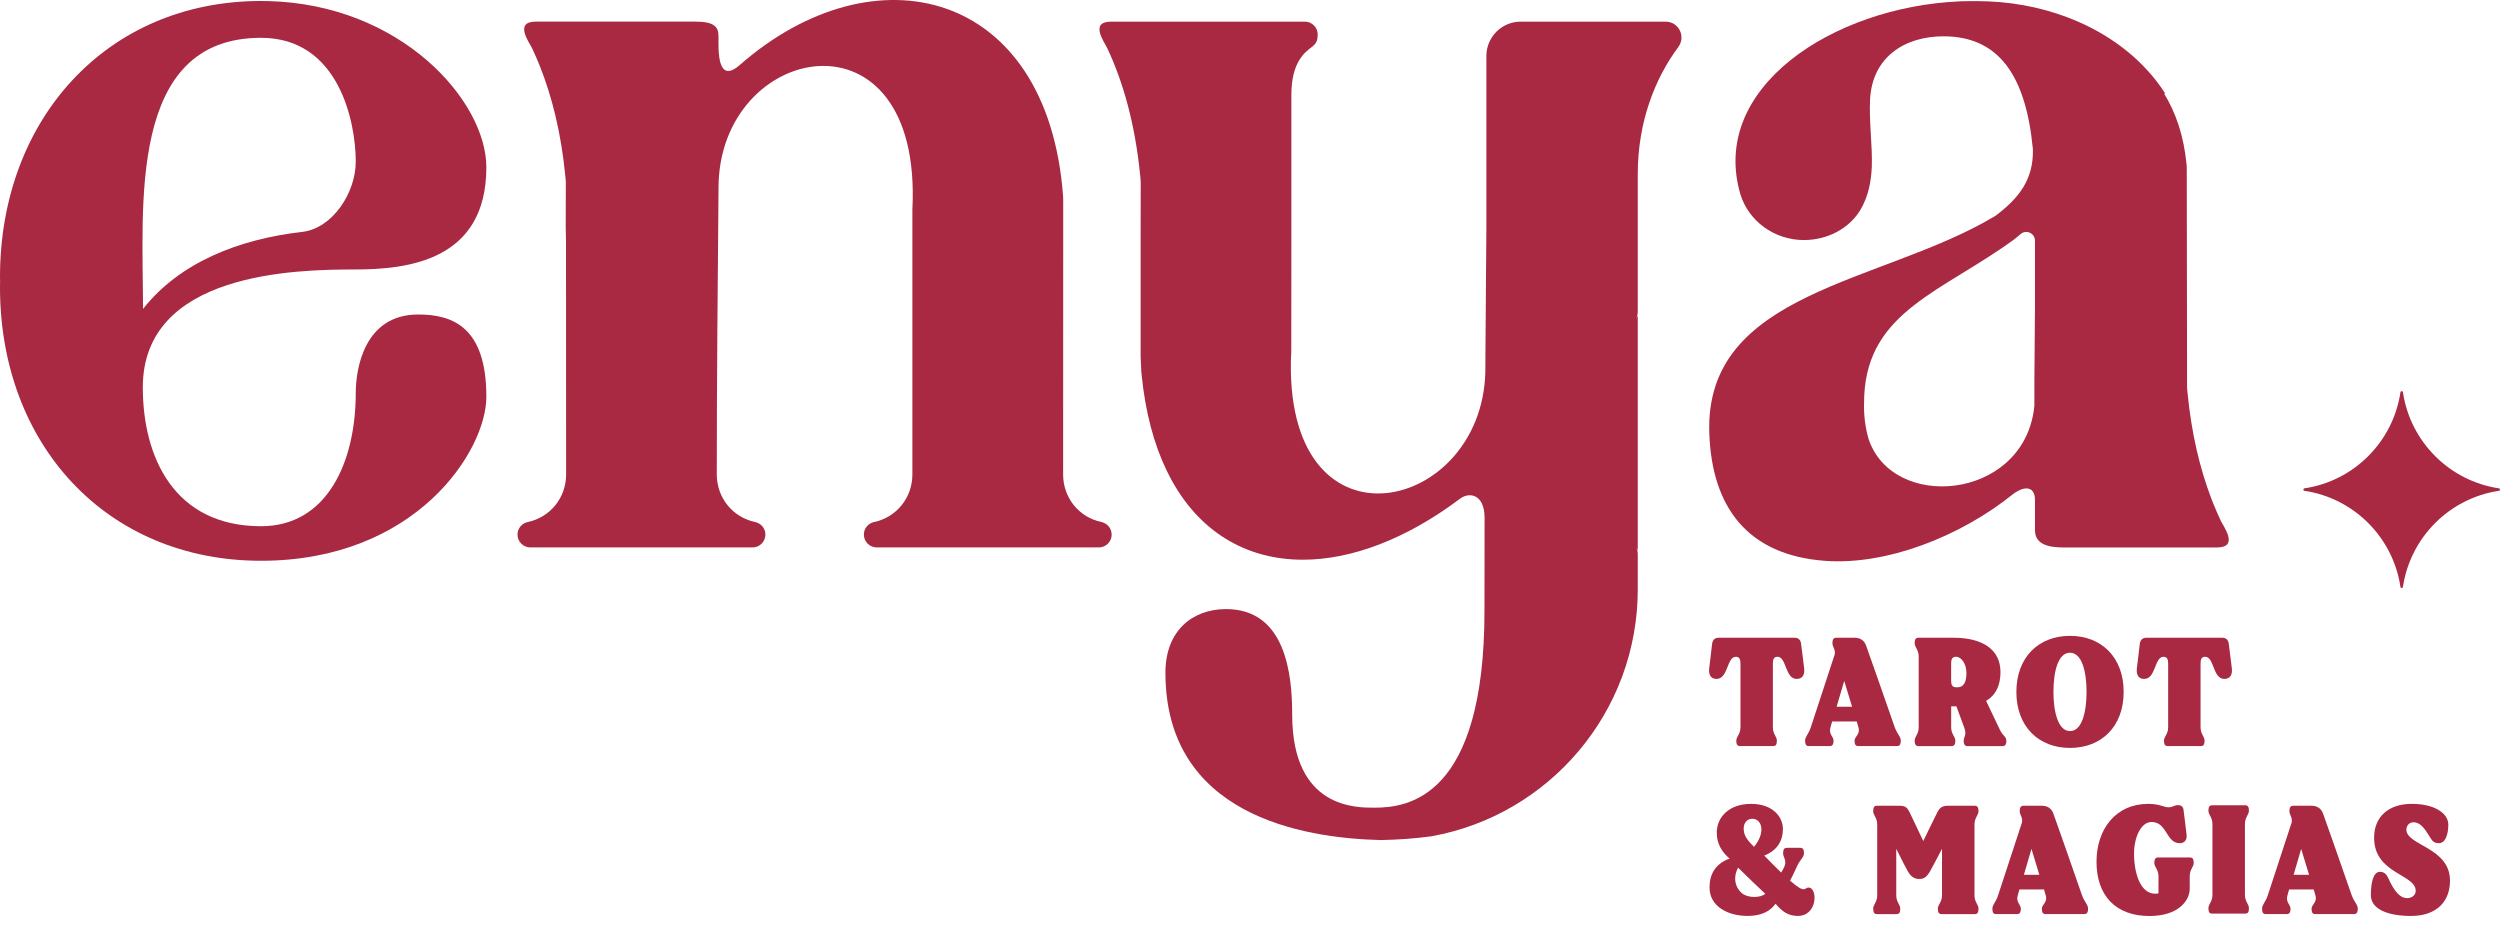 <svg xmlns="http://www.w3.org/2000/svg" width="129" height="48" viewBox="0 0 129 48" fill="none"><g id="Group 45"><g id="E"><path id="Vector" d="M21.58 16.228C18.782 16.228 18.357 19.057 18.357 20.273C18.357 23.846 16.878 27.153 13.47 27.153C8.983 27.153 7.369 23.584 7.369 19.991C7.369 14.056 15.243 13.905 18.306 13.905C21.019 13.905 25.096 13.462 25.096 8.634C25.098 5.216 20.71 0.217 13.821 0.056H13.75C13.66 0.051 13.565 0.051 13.47 0.051C5.496 0.051 0 6.172 0 14.293C0 14.377 0 14.469 0.005 14.554C0 14.644 0 14.73 0 14.82C0 22.936 5.496 28.936 13.47 28.936C21.444 28.936 25.096 23.282 25.096 20.474C25.096 16.875 23.357 16.228 21.578 16.228H21.58ZM13.47 1.951C17.503 1.951 18.357 6.322 18.357 8.333C18.362 9.931 17.168 11.786 15.589 11.967C12.326 12.339 9.264 13.544 7.38 15.942C7.38 10.63 6.575 1.951 13.47 1.951Z" fill="#A82941"></path></g><g id="N"><path id="Vector_2" d="M57.363 27.581C57.363 27.947 57.068 28.247 56.703 28.247H45.236C44.871 28.247 44.576 27.947 44.576 27.581C44.576 27.266 44.796 27.001 45.105 26.936C46.245 26.696 47.079 25.699 47.079 24.479V10.813C47.624 0.075 37.076 2.174 37.076 9.693V9.698C37.036 14.846 36.986 19.335 36.986 24.479C36.986 25.699 37.821 26.696 38.961 26.936C39.271 27.001 39.495 27.266 39.495 27.581C39.495 27.947 39.2 28.247 38.835 28.247H27.363C26.998 28.247 26.703 27.947 26.703 27.581C26.703 27.266 26.927 27.001 27.233 26.936C28.377 26.696 29.212 25.699 29.212 24.479C29.212 24.479 29.206 13.311 29.206 12.549V12.509C29.206 12.249 29.201 11.989 29.191 11.728C29.196 10.942 29.196 10.152 29.196 9.352C29.186 9.267 29.177 9.177 29.171 9.087C28.956 6.86 28.482 4.979 27.852 3.398C27.727 3.083 27.592 2.783 27.457 2.491C27.307 2.181 26.508 1.115 27.651 1.115H35.865C36.855 1.115 37.075 1.379 37.075 1.879C37.075 2.499 36.975 4.402 38.174 3.352C45.113 -2.726 54.051 -0.574 54.854 10.104C54.859 10.172 54.862 10.242 54.862 10.311C54.862 15.242 54.857 19.534 54.857 24.479C54.857 25.699 55.686 26.696 56.831 26.936C57.141 27.001 57.36 27.266 57.36 27.581H57.363Z" fill="#A82941"></path></g><g id="Y"><path id="Vector_3" d="M86.598 2.433C85.414 4.019 84.509 6.27 84.509 8.973V16.093C84.509 16.228 84.474 16.358 84.414 16.473C84.444 16.413 84.474 16.353 84.509 16.298V28.397C84.479 28.342 84.449 28.282 84.424 28.227C84.474 28.342 84.509 28.462 84.509 28.588V30.404C84.509 36.764 79.922 42.057 73.882 43.148C73.876 43.148 73.866 43.148 73.862 43.153C73.058 43.263 72.198 43.328 71.279 43.347H71.239C67.142 43.247 60.136 42.031 60.136 34.706C60.136 32.554 61.525 31.429 63.264 31.429C66.352 31.429 66.677 34.816 66.677 36.872C66.677 41.742 70.004 41.676 70.928 41.676C72.632 41.676 76.599 41.185 76.599 31.514L76.604 26.715C76.604 26.19 76.449 25.694 75.999 25.574C75.775 25.519 75.524 25.59 75.334 25.735C72.552 27.826 69.728 28.881 67.229 28.881C64.317 28.881 61.828 27.45 60.33 24.539C60.28 24.443 60.229 24.344 60.185 24.249C59.545 22.913 59.105 21.291 58.911 19.37C58.901 19.305 58.895 19.236 58.891 19.166C58.881 18.95 58.867 18.6 58.856 18.385V12.551C58.861 11.491 58.861 10.434 58.861 9.353C58.851 9.268 58.842 9.178 58.837 9.088C58.577 6.42 57.962 4.249 57.138 2.493C56.993 2.182 56.199 1.117 57.332 1.117H67.335C67.515 1.117 67.679 1.192 67.799 1.312C67.924 1.433 67.999 1.607 67.993 1.798C67.983 2.109 67.923 2.243 67.679 2.434C67.355 2.685 66.635 3.18 66.635 4.886V12.552L66.63 18.121C66.624 18.225 66.619 18.331 66.619 18.432C66.609 18.532 66.609 18.628 66.609 18.722C66.478 28.764 76.437 26.437 76.642 19.237C76.642 19.052 76.642 18.863 76.647 18.677V18.486C76.663 16.095 76.682 13.928 76.697 11.746V2.888C76.697 1.913 77.49 1.117 78.466 1.117H85.946C86.625 1.117 87.005 1.892 86.595 2.433H86.598Z" fill="#A82941"></path></g><g id="A"><path id="Vector_4" d="M114.592 26.871C114.458 26.581 114.322 26.28 114.197 25.964C114.167 25.885 114.132 25.8 114.102 25.719C113.518 24.187 113.082 22.387 112.877 20.275C112.872 20.185 112.862 20.095 112.853 20.01C112.853 19.21 112.837 8.607 112.837 8.607C112.832 8.558 112.827 8.512 112.823 8.457C112.683 7.007 112.269 5.811 111.669 4.83H111.729C110.67 3.178 109.081 1.927 107.232 1.118C105.808 0.498 104.224 0.137 102.605 0.072C102.225 0.056 101.85 0.052 101.47 0.061C101.225 0.061 101.086 0.072 101.086 0.072C94.581 0.367 88.175 4.53 89.809 10.04C90.229 11.395 91.538 12.386 93.081 12.386C94.316 12.386 95.435 11.78 96.005 10.815C96.409 10.125 96.555 9.37 96.585 8.584C96.62 7.503 96.44 6.282 96.495 5.146C96.599 2.934 98.298 1.874 100.282 1.874C103.146 1.874 104.529 3.906 104.894 7.663C104.899 7.683 104.899 7.704 104.899 7.718C104.929 9.269 104.174 10.225 102.98 11.126C102.961 11.137 102.945 11.151 102.925 11.161C97.125 14.639 87.931 15.004 88.201 22.37C88.335 26.158 90.165 28.649 94.182 28.94C97.324 29.17 101.127 27.709 103.89 25.483C104.549 25.005 105.005 25.157 105.005 25.799V27.359C105.005 28.08 105.679 28.249 106.467 28.249H114.398C115.543 28.249 114.742 27.184 114.592 26.873V26.871ZM105.004 15.908C104.993 17.129 104.984 18.38 104.974 19.666V20.932C104.968 21.022 104.958 21.102 104.944 21.187C104.264 25.84 97.619 26.37 96.41 22.623C96.175 21.787 96.165 21.112 96.195 20.411C96.4 16.044 100.262 15.037 103.94 12.346C104.054 12.256 104.164 12.166 104.275 12.07C104.564 11.83 105.004 12.04 105.004 12.415V15.908Z" fill="#A82941"></path></g><g id="Estrela"><path id="Vector_5" d="M128.937 25.327C126.389 25.71 124.375 27.727 123.993 30.279C123.98 30.362 123.874 30.362 123.862 30.279C123.48 27.727 121.466 25.71 118.918 25.327C118.835 25.314 118.835 25.208 118.918 25.197C121.466 24.814 123.48 22.798 123.862 20.247C123.875 20.163 123.981 20.163 123.993 20.247C124.375 22.798 126.389 24.814 128.937 25.197C129.02 25.21 129.02 25.316 128.937 25.327Z" fill="#A82941"></path></g><g id="Tarot"><g id="Group"><path id="Vector_6" d="M89.594 38.219C89.594 38.003 89.809 37.883 89.809 37.532V34.241C89.809 34.034 89.76 33.89 89.569 33.89C89.098 33.89 89.178 35.033 88.571 35.033C88.252 35.033 88.157 34.785 88.196 34.474C88.26 33.995 88.267 33.851 88.347 33.203C88.378 33.011 88.498 32.908 88.674 32.908H92.615C92.783 32.908 92.909 33.013 92.934 33.203C93.021 33.851 93.029 33.995 93.093 34.474C93.133 34.786 93.029 35.033 92.71 35.033C92.103 35.033 92.191 33.89 91.72 33.89C91.521 33.89 91.48 34.034 91.48 34.241V37.532C91.48 37.883 91.687 38.003 91.687 38.219C91.687 38.434 91.624 38.498 91.488 38.498H89.789C89.661 38.498 89.59 38.426 89.59 38.219H89.594Z" fill="#A82941"></path><path id="Vector_7" d="M93.143 38.219C93.143 38.003 93.326 37.883 93.437 37.532L94.673 33.761C94.714 33.497 94.553 33.377 94.553 33.185C94.553 32.977 94.625 32.906 94.753 32.906H95.686C95.99 32.906 96.19 33.049 96.285 33.297C96.349 33.457 97.314 36.221 97.769 37.531C97.904 37.897 98.08 38.002 98.08 38.217C98.08 38.433 98.008 38.497 97.881 38.497H95.895C95.759 38.497 95.695 38.433 95.695 38.217C95.695 38.002 96.007 37.89 95.895 37.531L95.808 37.226H94.539L94.452 37.531C94.347 37.89 94.611 38.002 94.611 38.217C94.611 38.433 94.539 38.497 94.411 38.497H93.334C93.207 38.497 93.143 38.433 93.143 38.217V38.219ZM95.568 36.469L95.161 35.135L94.77 36.469H95.568Z" fill="#A82941"></path><path id="Vector_8" d="M98.797 38.219C98.797 38.003 99.004 37.883 99.004 37.532V33.881C99.004 33.522 98.797 33.402 98.797 33.186C98.797 32.971 98.869 32.907 98.996 32.907H100.8C102.276 32.907 103.225 33.498 103.225 34.68C103.225 35.359 102.985 35.871 102.483 36.166L103.184 37.636C103.336 37.972 103.527 38.003 103.527 38.22C103.527 38.437 103.455 38.499 103.328 38.499H101.526C101.398 38.499 101.326 38.428 101.326 38.22C101.326 38.012 101.502 37.941 101.35 37.533L100.951 36.447H100.68V37.533C100.68 37.884 100.895 38.005 100.895 38.22C100.895 38.435 100.823 38.499 100.695 38.499H98.996C98.869 38.499 98.797 38.428 98.797 38.22V38.219ZM100.926 35.464H101.013C101.325 35.464 101.468 35.192 101.468 34.736C101.468 34.241 101.205 33.889 100.926 33.889C100.727 33.889 100.678 34.032 100.678 34.24V35.111C100.678 35.327 100.727 35.462 100.926 35.462V35.464Z" fill="#A82941"></path><path id="Vector_9" d="M104.045 35.703C104.045 33.906 105.201 32.81 106.813 32.81C108.424 32.81 109.581 33.904 109.581 35.703C109.581 37.501 108.424 38.593 106.813 38.593C105.201 38.593 104.045 37.499 104.045 35.703ZM106.812 37.724C107.434 37.724 107.666 36.733 107.666 35.703C107.666 34.672 107.435 33.681 106.812 33.681C106.188 33.681 105.958 34.672 105.958 35.703C105.958 36.733 106.198 37.724 106.812 37.724Z" fill="#A82941"></path><path id="Vector_10" d="M111.662 38.219C111.662 38.003 111.877 37.883 111.877 37.532V34.241C111.877 34.034 111.829 33.89 111.637 33.89C111.166 33.89 111.246 35.033 110.64 35.033C110.32 35.033 110.225 34.785 110.264 34.474C110.328 33.995 110.336 33.851 110.415 33.203C110.447 33.011 110.567 32.908 110.743 32.908H114.683C114.851 32.908 114.978 33.013 115.002 33.203C115.09 33.851 115.097 33.995 115.161 34.474C115.202 34.786 115.097 35.033 114.778 35.033C114.172 35.033 114.259 33.89 113.788 33.89C113.589 33.89 113.549 34.034 113.549 34.241V37.532C113.549 37.883 113.756 38.003 113.756 38.219C113.756 38.434 113.692 38.498 113.556 38.498H111.857C111.73 38.498 111.658 38.426 111.658 38.219H111.662Z" fill="#A82941"></path></g></g><g id="&amp;amp;"><path id="Vector_11" d="M88.211 45.802C88.211 45.1 88.515 44.572 89.248 44.301C88.841 43.965 88.585 43.525 88.585 42.966C88.585 42.167 89.215 41.48 90.356 41.48C91.497 41.48 91.999 42.175 91.999 42.774C91.999 43.374 91.712 43.884 91.034 44.148C91.385 44.507 91.671 44.796 91.911 45.027C91.975 44.914 92.031 44.811 92.079 44.707C92.207 44.379 92.008 44.243 92.008 44.028C92.008 43.812 92.079 43.748 92.207 43.748H92.885C93.021 43.748 93.085 43.812 93.085 44.028C93.085 44.243 92.877 44.355 92.718 44.715C92.718 44.715 92.519 45.163 92.368 45.442C93.214 46.185 93.086 45.762 93.357 45.801C93.795 45.865 93.78 47.262 92.766 47.262C92.272 47.262 91.953 47.031 91.618 46.631C91.395 46.951 90.98 47.262 90.174 47.262C89.121 47.262 88.212 46.742 88.212 45.801L88.211 45.802ZM89.846 46.057C90.15 46.352 90.828 46.344 91.09 46.121C90.491 45.562 90.317 45.386 89.686 44.771C89.407 45.298 89.542 45.77 89.845 46.057H89.846ZM90.508 43.694C91.107 42.983 90.939 42.248 90.413 42.248C90.142 42.248 89.974 42.479 89.974 42.743C89.974 43.086 90.125 43.327 90.508 43.694Z" fill="#A82941"></path></g><g id="Magia"><g id="Group_2"><path id="Vector_12" d="M96.656 46.889C96.656 46.673 96.864 46.553 96.864 46.202V42.543C96.864 42.192 96.656 42.072 96.656 41.856C96.656 41.641 96.72 41.577 96.848 41.577H98.012C98.324 41.577 98.411 41.672 98.531 41.905C98.618 42.081 99.242 43.398 99.242 43.398C99.242 43.398 99.848 42.136 99.976 41.897C100.08 41.705 100.199 41.577 100.495 41.577H101.891C102.027 41.577 102.091 41.649 102.091 41.856C102.091 42.064 101.883 42.192 101.883 42.551V46.202C101.883 46.553 102.091 46.673 102.091 46.889C102.091 47.104 102.027 47.168 101.891 47.168H100.192C100.064 47.168 99.993 47.104 99.993 46.889C99.993 46.673 100.208 46.553 100.208 46.202V43.798C99.896 44.389 99.642 44.884 99.578 44.98C99.458 45.164 99.347 45.356 99.036 45.356C98.701 45.356 98.549 45.14 98.437 44.948C98.389 44.877 98.133 44.373 97.847 43.798V46.202C97.847 46.553 98.054 46.673 98.054 46.889C98.054 47.104 97.99 47.168 97.855 47.168H96.849C96.721 47.168 96.658 47.104 96.658 46.889H96.656Z" fill="#A82941"></path><path id="Vector_13" d="M102.807 46.889C102.807 46.673 102.99 46.553 103.101 46.202L104.337 42.431C104.378 42.167 104.217 42.047 104.217 41.855C104.217 41.648 104.289 41.576 104.417 41.576H105.35C105.654 41.576 105.854 41.719 105.949 41.967C106.013 42.127 106.978 44.891 107.433 46.2C107.568 46.567 107.744 46.672 107.744 46.887C107.744 47.103 107.673 47.167 107.545 47.167H105.559C105.423 47.167 105.36 47.103 105.36 46.887C105.36 46.672 105.671 46.56 105.559 46.2L105.472 45.896H104.203L104.116 46.2C104.011 46.56 104.275 46.672 104.275 46.887C104.275 47.103 104.203 47.167 104.075 47.167H102.998C102.871 47.167 102.807 47.103 102.807 46.887V46.889ZM105.23 45.139L104.824 43.804L104.433 45.139H105.23Z" fill="#A82941"></path><path id="Vector_14" d="M108.18 44.468C108.18 42.79 109.169 41.48 110.843 41.48C111.458 41.48 111.641 41.657 111.897 41.657C112.12 41.657 112.184 41.544 112.383 41.544C112.527 41.544 112.647 41.608 112.67 41.785C112.718 42.136 112.806 42.894 112.829 43.094C112.853 43.318 112.734 43.509 112.478 43.509C111.76 43.509 111.832 42.415 111.018 42.415C110.468 42.415 110.117 43.222 110.117 44.037C110.117 45.179 110.501 46.114 111.194 46.114C111.25 46.114 111.314 46.114 111.378 46.099V45.212C111.378 44.861 111.163 44.741 111.163 44.525C111.163 44.31 111.235 44.246 111.362 44.246H112.997C113.133 44.246 113.197 44.318 113.197 44.525C113.197 44.733 112.99 44.861 112.99 45.212V45.86C112.99 46.451 112.424 47.266 110.915 47.266C109.16 47.266 108.18 46.203 108.18 44.47V44.468Z" fill="#A82941"></path><path id="Vector_15" d="M113.955 46.864C113.955 46.648 114.162 46.528 114.162 46.177V42.526C114.162 42.167 113.955 42.047 113.955 41.832C113.955 41.616 114.019 41.552 114.155 41.552H115.853C115.981 41.552 116.045 41.624 116.045 41.832C116.045 42.039 115.838 42.167 115.838 42.526V46.177C115.838 46.528 116.045 46.648 116.045 46.864C116.045 47.079 115.981 47.143 115.853 47.143H114.155C114.019 47.143 113.955 47.079 113.955 46.864Z" fill="#A82941"></path><path id="Vector_16" d="M116.723 46.889C116.723 46.673 116.906 46.553 117.017 46.202L118.253 42.431C118.294 42.167 118.133 42.047 118.133 41.855C118.133 41.648 118.205 41.576 118.333 41.576H119.266C119.57 41.576 119.77 41.719 119.865 41.967C119.929 42.127 120.894 44.891 121.349 46.2C121.484 46.567 121.66 46.672 121.66 46.887C121.66 47.103 121.589 47.167 121.461 47.167H119.475C119.339 47.167 119.276 47.103 119.276 46.887C119.276 46.672 119.587 46.56 119.475 46.2L119.388 45.896H118.119L118.032 46.2C117.927 46.56 118.191 46.672 118.191 46.887C118.191 47.103 118.119 47.167 117.991 47.167H116.914C116.787 47.167 116.723 47.103 116.723 46.887V46.889ZM119.148 45.139L118.741 43.804L118.35 45.139H119.148Z" fill="#A82941"></path><path id="Vector_17" d="M122.337 46.185C122.337 45.545 122.465 44.986 122.8 44.986C123.135 44.986 123.191 45.234 123.35 45.553C123.685 46.216 123.98 46.344 124.212 46.344C124.444 46.344 124.65 46.193 124.65 45.968C124.65 45.097 122.504 45.097 122.504 43.229C122.504 42.135 123.254 41.479 124.459 41.479C125.592 41.479 126.333 41.95 126.333 42.55C126.333 43.069 126.174 43.508 125.855 43.508C125.536 43.508 125.496 43.357 125.32 43.093C125.129 42.79 124.898 42.43 124.546 42.43C124.298 42.43 124.17 42.614 124.17 42.813C124.17 43.628 126.42 43.724 126.42 45.442C126.42 46.52 125.726 47.263 124.409 47.263C123.253 47.263 122.336 46.936 122.336 46.185H122.337Z" fill="#A82941"></path></g></g></g></svg>